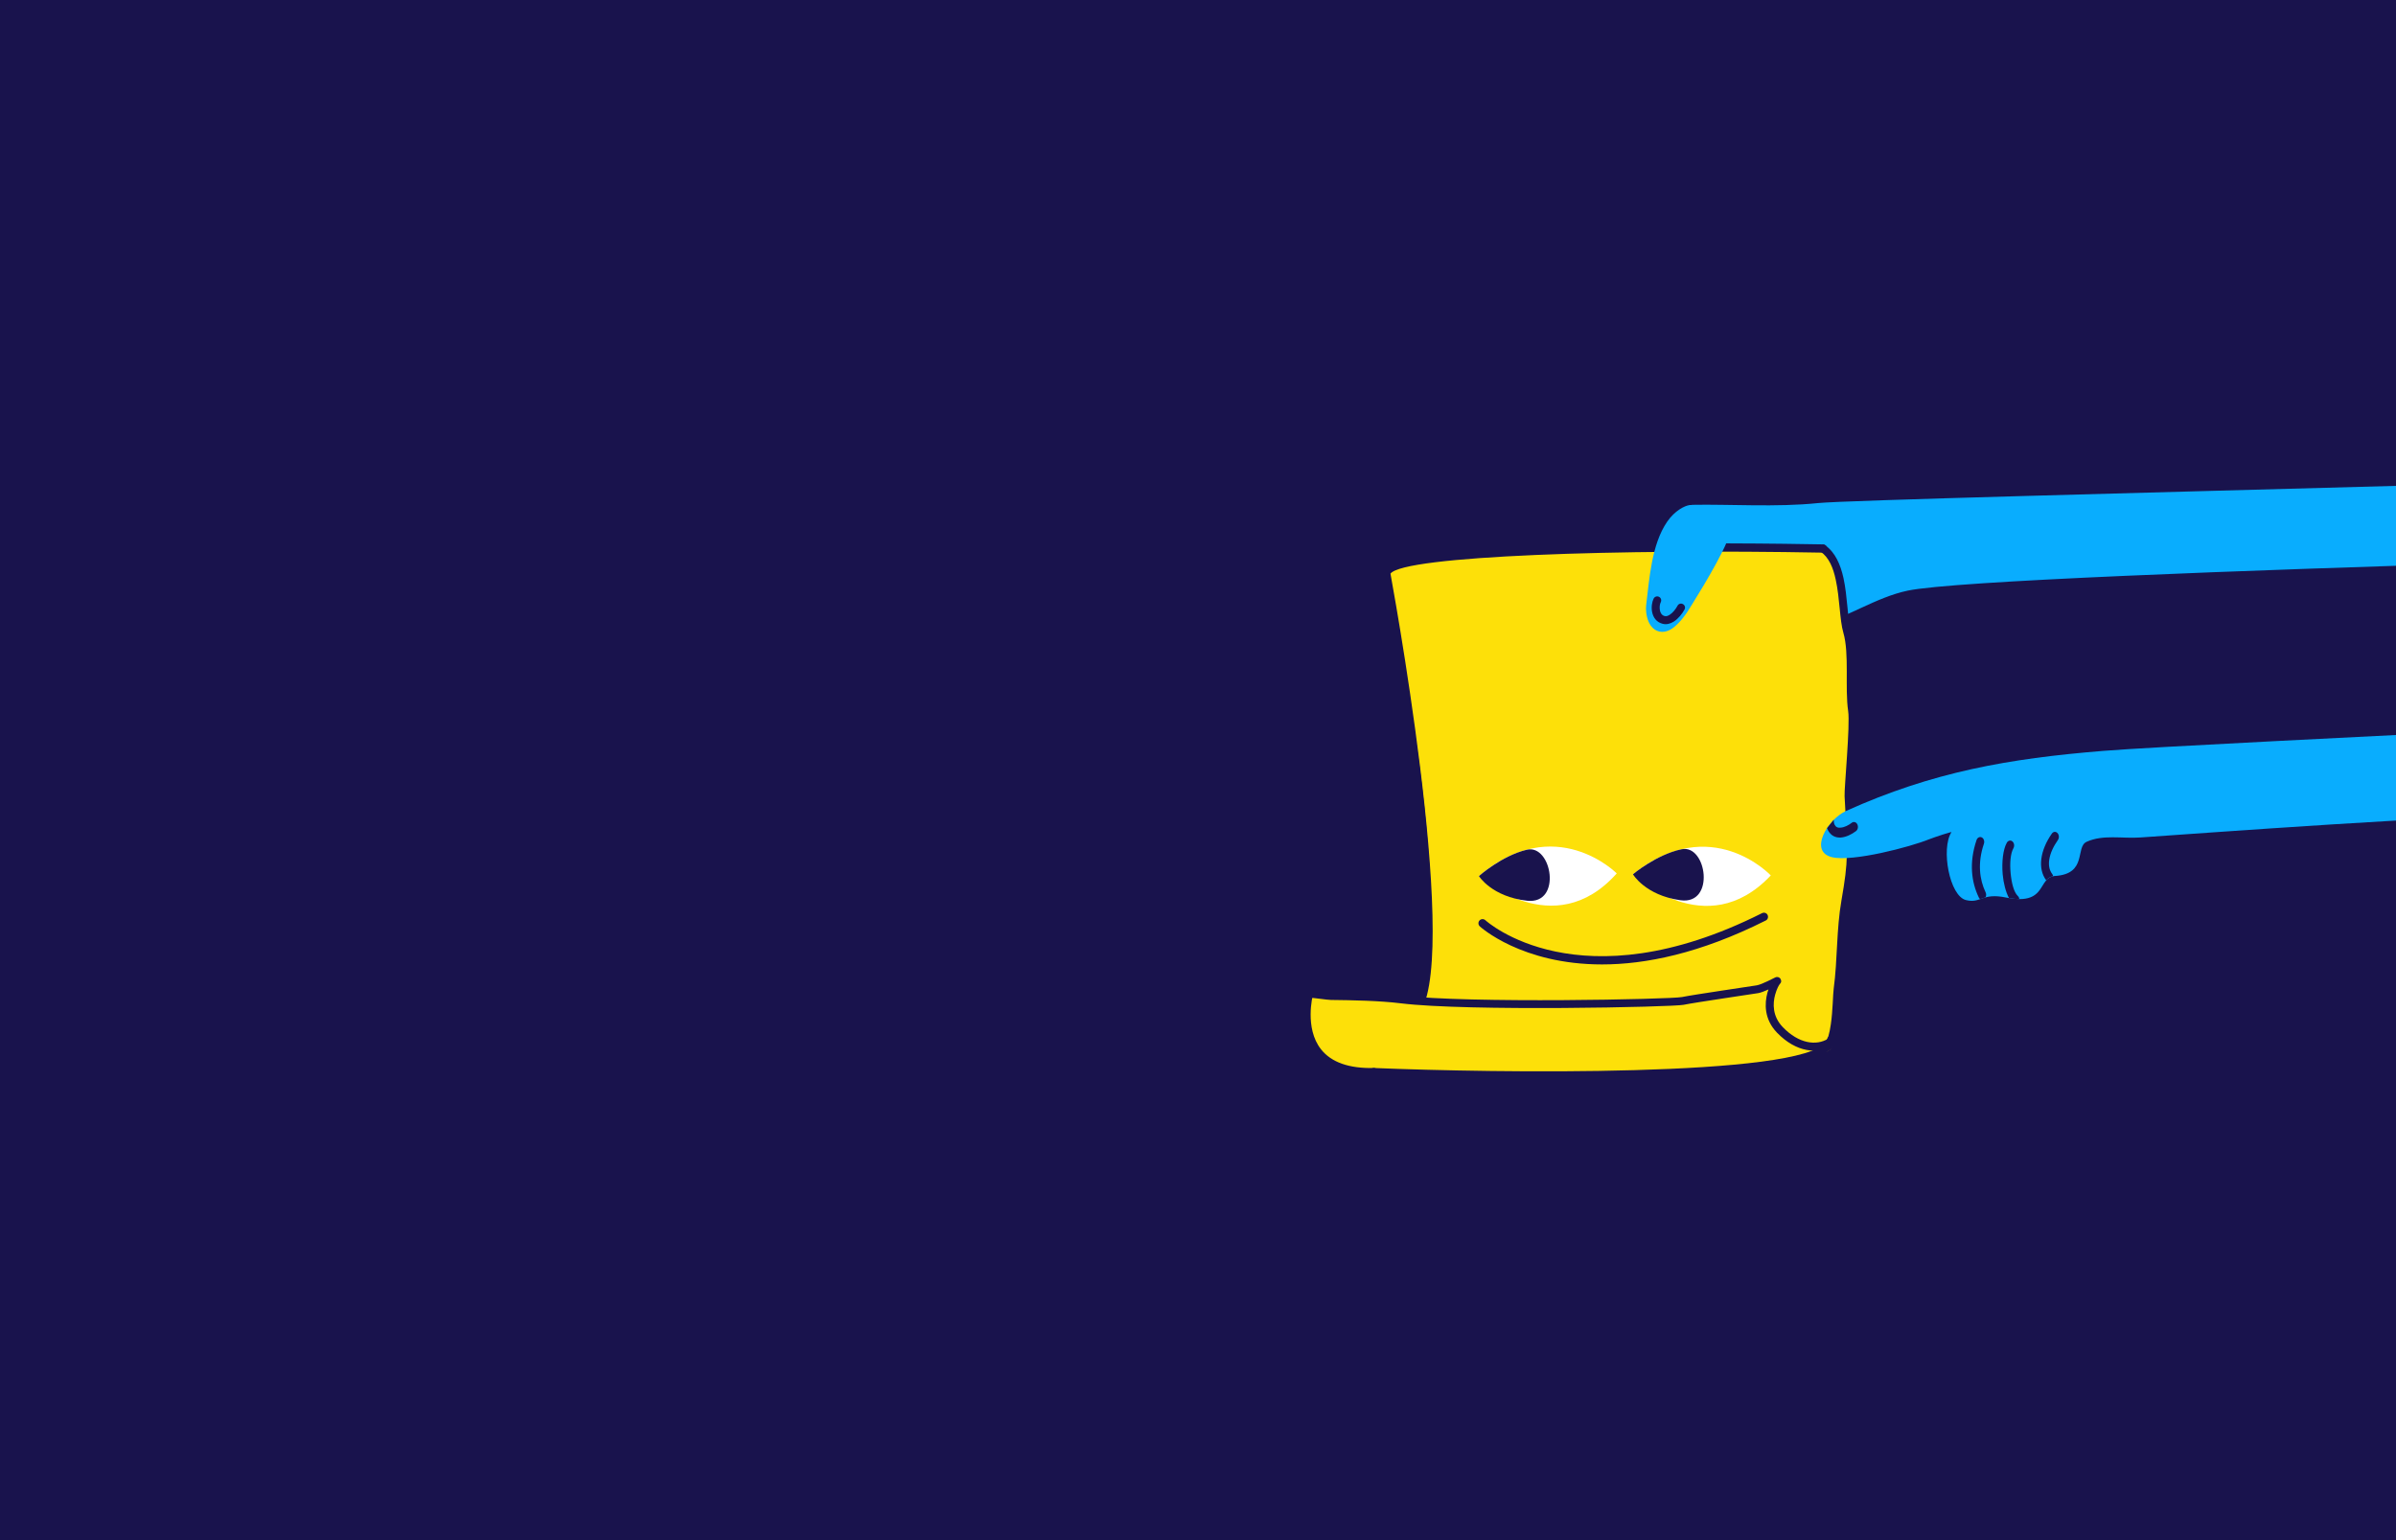 <?xml version="1.0" encoding="UTF-8"?> <svg xmlns="http://www.w3.org/2000/svg" width="1400" height="900" viewBox="0 0 1400 900" fill="none"> <rect width="1680" height="900" fill="#19134D"></rect> <g clip-path="url(#clip0)"> <path fill-rule="evenodd" clip-rule="evenodd" d="M1781 320.289C1781 320.289 1777.38 264.305 1767.2 270.435C1757.07 276.612 1092.67 290.753 1062.14 293.987C1038.26 296.496 1010.19 294.566 988.867 295C984.092 295.097 973.383 309.334 971.936 314.064C970.248 319.517 972.563 328.687 970.537 335.299C969.38 339.063 976.856 349.488 979.509 351.37C991.713 360.154 1006.62 373.909 1024.13 371.013C1030.01 370.048 1040.96 362.76 1042.99 368.358C1046.99 379.41 1054.23 367.297 1060.74 365.704C1078.92 361.264 1095.95 349.054 1114.71 345.144C1168.02 333.899 1781 320.289 1781 320.289Z" fill="#09ADFE"></path> <path fill-rule="evenodd" clip-rule="evenodd" d="M809.959 334.286C809.959 334.286 869.965 607.932 808.416 613.771C808.416 613.771 986.455 643.501 1067.2 614.543C1069.28 613.771 1070.68 611.937 1070.92 609.717C1074.24 577.382 1098.03 334.334 1064.36 320.29C1064.36 320.29 828.048 320.29 809.959 334.286Z" fill="#FDE009"></path> <path fill-rule="evenodd" clip-rule="evenodd" d="M1063.87 322.413C1068.75 325.84 1071.16 331.921 1072.61 338.629C1075.02 349.633 1074.92 362.374 1077.09 369.758C1080.66 381.969 1077.91 402.094 1079.89 415.511C1081.14 423.86 1077.53 460.684 1077.81 465.317C1079.7 498.666 1080.08 502.479 1075.98 526.127C1072.99 543.067 1073.71 560.973 1071.45 577.671C1070.97 581.05 1070.97 590.412 1069.76 598.617C1069.04 603.491 1068.07 607.931 1066 610.007C1065.08 610.924 1065.08 612.372 1066 613.289C1066.91 614.206 1068.36 614.206 1069.28 613.289C1071.25 611.31 1072.7 607.738 1073.62 603.395C1075.5 594.466 1075.5 582.304 1076.03 578.299C1078.3 561.696 1077.57 543.84 1080.52 526.948C1084.71 502.865 1084.37 499.052 1082.45 465.076C1082.16 460.394 1085.73 423.281 1084.47 414.835C1082.45 401.273 1085.15 380.859 1081.53 368.504C1079.41 361.216 1079.55 348.62 1077.14 337.712C1075.4 329.797 1072.27 322.751 1066.53 318.697C1065.47 317.973 1064.02 318.215 1063.3 319.276C1062.57 320.193 1062.81 321.689 1063.87 322.413Z" fill="#19134D"></path> <path d="M824.189 596.155C823.273 596.155 822.453 595.673 822.019 594.804C821.44 593.598 821.922 592.15 823.128 591.57C834.657 586.02 840.059 513.145 807.548 335.251C807.451 334.816 807.5 334.334 807.693 333.899C815.603 314.498 1023.6 317.346 1065.22 318.118C1066.58 318.166 1067.64 319.228 1067.59 320.579C1067.54 321.93 1066.58 323.089 1065.13 322.944C946.13 320.724 820.523 324.73 812.468 335.203C817.726 364.112 856.073 581.098 825.251 595.914C824.913 596.059 824.575 596.155 824.189 596.155Z" fill="#19134D"></path> <path fill-rule="evenodd" clip-rule="evenodd" d="M765.341 579.794C765.341 579.794 749.327 624.099 798.769 626.512C987.082 635.585 1053.12 617.004 1053.12 617.004C1053.12 617.004 1043.47 608.317 1059.58 577.912C1059.53 577.912 970.103 596.493 765.341 579.794Z" fill="#FDE009"></path> <path fill-rule="evenodd" clip-rule="evenodd" d="M1033.34 578.202C1031.17 579.167 1028.85 580.084 1027.46 580.325C1025.04 580.76 991.086 585.682 983.706 587.178C977.242 588.482 857.568 591.088 818.545 586.31C806.101 584.765 790.327 584.476 777.641 584.331C775.664 584.331 766.981 582.98 765.1 583.028C763.797 583.076 762.736 582.063 762.688 580.808C762.64 579.505 763.653 578.443 764.907 578.395C766.836 578.346 775.664 579.65 777.689 579.698C790.52 579.843 806.486 580.18 819.076 581.725C857.761 586.454 976.326 583.945 982.741 582.642C990.121 581.146 1024.13 576.223 1026.54 575.789C1029.67 575.209 1036.33 571.59 1037.34 571.155C1038.79 570.528 1039.71 571.348 1039.85 571.445C1040.33 571.831 1040.62 572.362 1040.72 572.989C1040.77 573.327 1040.87 574.148 1040.05 574.92C1039.51 575.451 1038.16 577.864 1037.25 581.194C1035.8 586.406 1035.56 593.839 1041.69 600.209C1051.04 609.91 1061.27 611.261 1068.22 606.966C1069.32 606.29 1070.72 606.628 1071.4 607.738C1072.07 608.848 1071.74 610.248 1070.63 610.923C1062.23 616.136 1049.64 615.17 1038.31 603.443C1030.74 595.576 1030.98 586.406 1032.76 579.939C1033 579.312 1033.15 578.733 1033.34 578.202ZM1036.62 571.831C1036.72 571.735 1036.81 571.638 1036.86 571.59C1036.77 571.638 1036.67 571.735 1036.62 571.831Z" fill="#19134D"></path> <path d="M800.988 628.974C785.842 628.974 774.796 624.63 768.091 616.088C756.852 601.754 762.254 581.05 762.495 580.181C762.833 578.878 764.184 578.154 765.438 578.492C766.74 578.83 767.464 580.181 767.126 581.436C767.078 581.629 762.109 600.741 771.853 613.144C777.834 620.769 788.253 624.437 802.724 624.099C804.123 624.099 805.136 625.113 805.184 626.464C805.233 627.816 804.171 628.926 802.821 628.926C802.242 628.926 801.615 628.974 800.988 628.974Z" fill="#19134D"></path> <path d="M905.13 631.001C856.266 631.001 813.095 629.36 802.724 628.925C801.374 628.877 800.361 627.767 800.409 626.416C800.457 625.064 801.615 623.954 802.917 624.099C871.461 626.947 1052.54 629.698 1066.96 608.752C1067.3 608.269 1067.49 607.787 1067.59 607.352C1067.78 606.049 1069.04 605.132 1070.34 605.325C1071.64 605.518 1072.56 606.773 1072.36 608.076C1072.17 609.283 1071.69 610.393 1070.97 611.503C1059.92 627.478 976.471 631.001 905.13 631.001Z" fill="#19134D"></path> <path fill-rule="evenodd" clip-rule="evenodd" d="M944.669 510.394C944.669 510.394 908.802 474.093 864.142 511.901C864.152 511.964 907.712 551.864 944.669 510.394Z" fill="white"></path> <path fill-rule="evenodd" clip-rule="evenodd" d="M1034.68 511.569C1034.68 511.569 999.815 474.304 954.142 510.88C954.142 510.88 996.608 552.017 1034.68 511.569Z" fill="white"></path> <path fill-rule="evenodd" clip-rule="evenodd" d="M864.142 511.948C864.142 511.948 877.421 500.084 892.084 496.566C906.746 493.011 912.956 528.639 892.308 526.356C871.624 524.036 864.142 511.948 864.142 511.948Z" fill="#19134D"></path> <path fill-rule="evenodd" clip-rule="evenodd" d="M954.143 510.899C954.143 510.899 967.74 499.402 982.493 496.286C997.247 493.131 1002.48 528.915 981.907 526.07C961.33 523.188 954.143 510.899 954.143 510.899Z" fill="#19134D"></path> <path d="M936.097 563.578C888.97 563.578 864.949 541.619 864.611 541.281C863.646 540.364 863.598 538.82 864.514 537.854C865.431 536.889 866.926 536.841 867.939 537.758C868.47 538.241 922.639 587.42 1029.58 533.607C1030.78 533.028 1032.23 533.463 1032.81 534.669C1033.39 535.876 1032.95 537.324 1031.75 537.903C993.257 557.256 961.324 563.578 936.097 563.578Z" fill="#19134D"></path> <path fill-rule="evenodd" clip-rule="evenodd" d="M1010.53 305.328C1010.62 305.569 1010.72 305.811 1010.81 306.052C1011.1 306.921 1011.25 308.031 1011.15 309.382C1010.96 311.12 1010.24 313.533 1009.08 316.477C1003.29 330.521 985.973 357.499 985.973 357.499L985.925 357.596C982.114 363.146 978.931 366.187 976.422 367.683C973.818 369.227 971.55 369.468 969.717 369.082C966.872 368.503 964.653 366.38 963.302 363.387C961.903 360.202 961.517 355.955 961.855 353.638C963.736 338.629 964.894 318.311 974.155 304.846C978.641 298.33 984.381 295.579 987.034 295.193C989.253 294.855 990.748 295.627 991.568 296.351C992.147 296.834 992.533 297.461 992.774 298.089C993.257 297.992 993.739 297.944 994.173 297.944C995.524 297.944 996.778 298.33 997.791 299.151L997.984 299.054C998.852 298.764 1002.71 297.751 1005.46 298.378C1007.68 298.909 1009.42 300.261 1010.19 302.529C1010.48 303.494 1010.62 304.411 1010.53 305.328Z" fill="#09ADFE"></path> <path fill-rule="evenodd" clip-rule="evenodd" d="M966.244 349.777C965.328 351.563 964.749 354.7 965.328 357.596C965.955 360.781 967.836 363.628 971.599 364.545C973.769 365.076 975.988 364.497 978.062 363.194C980.619 361.553 982.886 358.754 984.285 356.148C984.912 355.038 984.478 353.59 983.32 353.011C982.211 352.383 980.763 352.818 980.185 353.976C979.123 355.955 977.483 358.078 975.554 359.285C974.637 359.864 973.673 360.25 972.708 360.009C970.972 359.574 970.2 358.175 969.91 356.679C969.573 354.893 969.814 352.963 970.393 351.901C970.972 350.742 970.537 349.343 969.38 348.764C968.27 348.185 966.823 348.619 966.244 349.777Z" fill="#19134D"></path> <path fill-rule="evenodd" clip-rule="evenodd" d="M1759 471.06C1744.24 467.633 1478.32 481.243 1463.12 477.671C1451.07 474.824 1277.08 487.565 1250.5 489.399C1239.84 490.123 1228.84 487.565 1219.24 491.909C1212.44 494.998 1219.87 510.683 1200.72 511.889C1200.33 511.889 1200 511.938 1199.66 512.082C1197.87 512.372 1196.62 513.289 1195.61 514.447C1192.18 518.405 1191.22 525.451 1179.93 525.403C1178.19 525.403 1176.17 525.161 1173.85 524.775C1173.32 524.727 1172.74 524.582 1172.16 524.486C1158.03 521.542 1157.55 528.105 1148.77 525.982C1139.12 523.665 1134.01 495.963 1140.23 486.31C1140.57 485.828 1130.34 489.206 1127.16 490.461C1116.11 494.949 1082.64 503.733 1070.53 500.934C1056.59 497.652 1067.93 478.733 1078.63 473.907C1129.19 451.079 1173.71 443.261 1229.13 438.772C1283.35 434.332 1731.08 414.303 1733.54 411.118L1759 471.06Z" fill="#09ADFE"></path> <path fill-rule="evenodd" clip-rule="evenodd" d="M1160.22 524.333C1160.6 523.464 1160.65 522.354 1160.22 521.486C1156.65 514.005 1155.4 504.353 1159.21 493.059C1159.69 491.66 1159.16 489.922 1157.95 489.343C1156.79 488.764 1155.4 489.44 1154.91 490.887C1150.38 504.256 1151.97 515.598 1156.22 524.43C1156.41 524.864 1156.7 525.202 1157.04 525.443L1160.22 524.333Z" fill="#19134D"></path> <path fill-rule="evenodd" clip-rule="evenodd" d="M1179.93 525.403C1178.19 525.403 1176.17 525.162 1173.85 524.775C1171.97 521.204 1170.67 516.185 1170.19 510.972C1169.56 503.83 1170.38 496.397 1172.6 492.44C1173.37 491.137 1174.82 490.799 1175.88 491.716C1176.94 492.585 1177.18 494.37 1176.46 495.673C1174.67 498.81 1174.29 504.698 1174.82 510.297C1175.35 515.847 1176.65 521.301 1179.06 523.617C1179.54 524.003 1179.83 524.679 1179.93 525.403Z" fill="#19134D"></path> <path fill-rule="evenodd" clip-rule="evenodd" d="M1197.39 502.382C1196.91 505.567 1197.39 508.463 1199.13 510.731C1199.42 511.166 1199.61 511.552 1199.66 512.034C1197.87 512.324 1196.62 513.241 1195.61 514.399C1190.49 507.643 1192.04 496.88 1198.94 487.083C1199.8 485.876 1201.25 485.78 1202.22 486.842C1203.18 487.855 1203.28 489.689 1202.46 490.847C1199.76 494.708 1197.92 498.666 1197.39 502.382Z" fill="#19134D"></path> <path fill-rule="evenodd" clip-rule="evenodd" d="M1067.53 483.929C1067.93 484.987 1068.5 486.031 1069.32 486.936C1070.96 488.854 1073.17 489.547 1075.61 489.431C1078.63 489.192 1081.97 487.586 1084.51 485.637C1085.61 484.763 1085.91 483.049 1085.24 481.676C1084.59 480.369 1083.1 479.971 1082.05 480.761C1080.16 482.245 1077.65 483.547 1075.38 483.65C1074.32 483.77 1073.24 483.608 1072.55 482.774C1071.57 481.667 1071.4 480.297 1071.53 478.985L1067.53 483.929Z" fill="#19134D"></path> </g> <defs> <clipPath id="clip0"> <rect width="1020" height="361" fill="white" transform="translate(761 270)"></rect> </clipPath> </defs> </svg> 